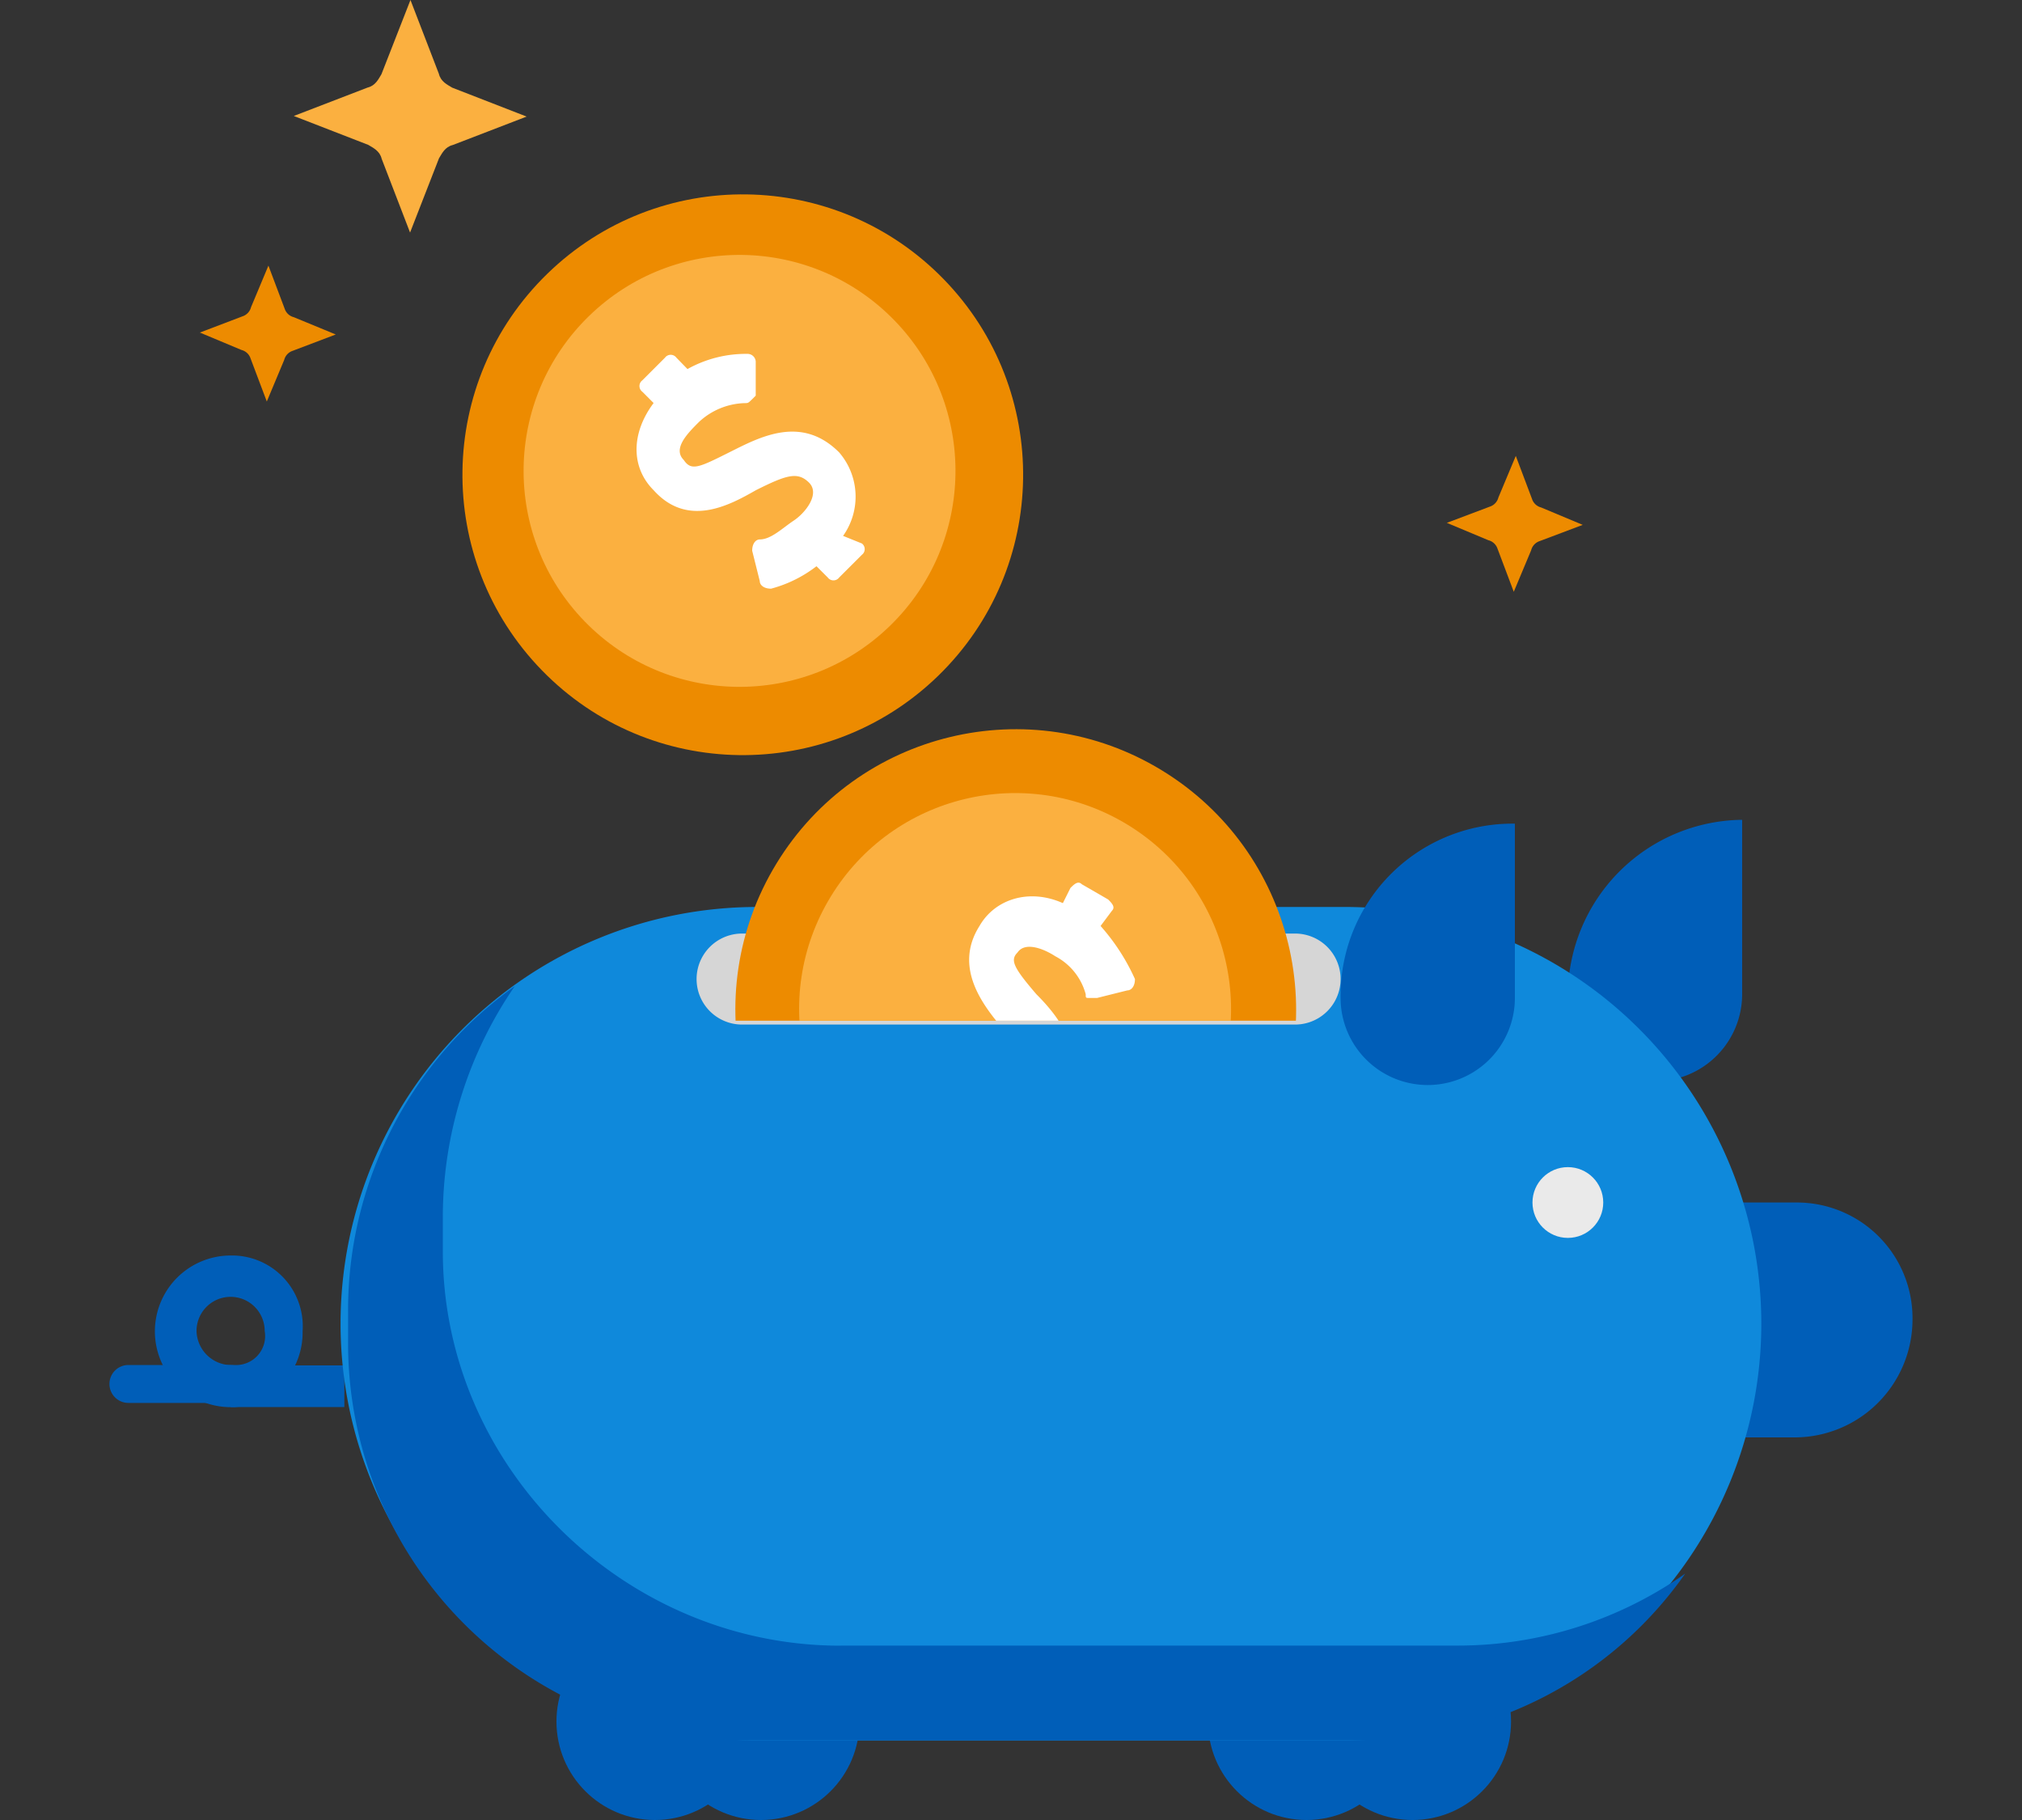 <svg id="design" xmlns="http://www.w3.org/2000/svg" xmlns:xlink="http://www.w3.org/1999/xlink" viewBox="0 0 200 180"><rect x="0" y="0" width="200" height="180" fill="#333333" stroke="none"/><defs><style>.cls-1{fill:none;}.cls-2{fill:#005eb8;}.cls-3{fill:#0f89db;}.cls-4{fill:#d6d6d6;}.cls-5{clip-path:url(#clip-path);}.cls-6{fill:#ed8b00;}.cls-7{fill:#fbb040;}.cls-8{fill:#fff;}.cls-9{fill:#eaeaea;}</style><clipPath id="clip-path"><rect class="cls-1" x="30.93" y="19.01" width="98.92" height="81.94"/></clipPath></defs><title>sciencesoft-guarantees</title><path class="cls-2" d="M22.82,135H12.7a1.87,1.87,0,0,0,0,3.75H22.82a1.77,1.77,0,0,0,1.87-1.87C25.06,136.16,23.94,135,22.82,135Z"/><path class="cls-2" d="M22.82,124.17a7.49,7.49,0,1,0,0,15h.37a7.39,7.39,0,0,0,6.74-7.49A7,7,0,0,0,22.82,124.17ZM23.19,135h0a3.46,3.46,0,0,1-3.75-3.37,3.37,3.37,0,0,1,6.74,0A2.87,2.87,0,0,1,23.19,135Z"/><rect class="cls-2" x="22.82" y="135.04" width="11.24" height="4.12"/><path class="cls-2" d="M177.56,118.93h-6.74a11.62,11.62,0,0,0,0,23.23h6.74a11.67,11.67,0,0,0,11.61-11.62A11.44,11.44,0,0,0,177.56,118.93Z"/><path class="cls-2" d="M155.08,98.32a8.62,8.62,0,1,0,17.24,0h0V81.08A17.43,17.43,0,0,0,155.08,98.32Z"/><circle class="cls-2" cx="64.78" cy="170.26" r="9.74"/><circle class="cls-2" cx="75.27" cy="170.26" r="9.74"/><circle class="cls-2" cx="129.23" cy="170.26" r="9.74"/><circle class="cls-2" cx="139.72" cy="170.26" r="9.74"/><path class="cls-3" d="M133,89.7H74.9a41.21,41.21,0,0,0,0,82.43H133a41.21,41.21,0,0,0,0-82.43Z"/><path class="cls-2" d="M83.14,162.76c-21.36,0-39.34-17.61-39.34-39v-3.37a40.29,40.29,0,0,1,7.12-22.86,39.4,39.4,0,0,0-16.49,32.22v3.37a39.26,39.26,0,0,0,39.34,39h61.07a38.71,38.71,0,0,0,31.85-16.49,39.11,39.11,0,0,1-22.48,7.12H83.14Z"/><path class="cls-2" d="M132.6,98.69a8.62,8.62,0,1,0,17.24,0h0V81.46A17,17,0,0,0,132.6,98.69Z"/><path class="cls-4" d="M128.1,92.33H73.4a4.5,4.5,0,1,0,0,9h54.7a4.5,4.5,0,1,0,0-9Z"/><g class="cls-5"><circle class="cls-6" cx="100.47" cy="99.86" r="27.73" transform="translate(-37.13 133.51) rotate(-58.57)"/><circle class="cls-7" cx="100.41" cy="99.81" r="21.36" transform="translate(-37.12 133.43) rotate(-58.57)"/><path class="cls-8" d="M108.86,91.58l1.12-1.5c.37-.37,0-.75-.37-1.12L107,87.45c-.37-.37-.75,0-1.12.37l-.75,1.5c-3.37-1.5-6.74-.37-8.24,2.25-2.62,4.12.37,7.87,2.25,10.12,2.25,2.62,2.62,3.37,1.87,4.87-.75,1.12-3,.37-4.12-.37a6.67,6.67,0,0,1-2.62-3,1.38,1.38,0,0,0-1.12-.37l-3,1.5c-.37.37-.75.75-.37,1.12a14.67,14.67,0,0,0,3,3.75l-.75,1.5c-.37.37,0,.75.37,1.12l2.62,1.5c.37.37.75,0,1.12-.37l1.12-1.5c3.37,1.12,6.37,0,7.87-2.62,2.62-4.5-.37-8.24-2.62-10.49-2.25-2.62-2.62-3.37-1.87-4.12.75-1.12,2.62-.37,3.75.37a6,6,0,0,1,3,3.75c0,.37,0,.37.37.37h.75l3-.75c.37,0,.75-.37.75-1.12A20.62,20.62,0,0,0,108.86,91.58Z"/></g><g class="cls-5"><circle class="cls-6" cx="73.48" cy="46.96" r="27.73" transform="translate(-11.95 64.5) rotate(-44.19)"/><circle class="cls-7" cx="73.15" cy="46.58" r="21.36" transform="translate(-11.77 64.16) rotate(-44.19)"/><path class="cls-8" d="M83.39,53A6.7,6.7,0,0,0,83,44.74c-3.75-3.75-7.87-1.5-10.87,0s-3.75,1.87-4.5.75c-1.12-1.12.37-2.62,1.5-3.75a6.91,6.91,0,0,1,4.5-1.87c.37,0,.37,0,.75-.37l.37-.37V35.75A.81.81,0,0,0,74,35a11.86,11.86,0,0,0-6,1.5L66.9,35.37a.7.7,0,0,0-1.12,0l-2.25,2.25a.7.7,0,0,0,0,1.12l1.12,1.12c-2.25,3-2.25,6.37,0,8.62,3.37,3.75,7.49,1.5,10.12,0,3-1.5,4.12-1.87,5.25-.75s-.37,3-1.5,3.75-2.25,1.87-3.37,1.87c-.37,0-.75.37-.75,1.12l.75,3c0,.37.37.75,1.12.75A12.66,12.66,0,0,0,80.76,56l1.12,1.12a.7.7,0,0,0,1.12,0l2.25-2.25a.7.7,0,0,0,0-1.12Z"/></g><path class="cls-6" d="M33.21,33.08,28.94,34.7a1.28,1.28,0,0,0-.83.9l-1.72,4.11-1.61-4.27a1.28,1.28,0,0,0-.9-.83l-4.11-1.72L24,31.28a1.28,1.28,0,0,0,.83-.9l1.72-4.11,1.61,4.27a1.28,1.28,0,0,0,.9.83Z"/><path class="cls-6" d="M156.55,51.91l-4.27,1.61a1.28,1.28,0,0,0-.83.9l-1.72,4.11-1.61-4.27a1.28,1.28,0,0,0-.9-.83l-4.11-1.72,4.27-1.61a1.28,1.28,0,0,0,.83-.9l1.72-4.11,1.61,4.27a1.28,1.28,0,0,0,.9.83Z"/><path class="cls-7" d="M52.09,11.53l-7.3,2.81c-.78.19-1.07.83-1.37,1.32L40.56,23l-2.81-7.3c-.19-.78-.83-1.07-1.32-1.37l-7.37-2.86,7.3-2.81c.78-.19,1.07-.83,1.37-1.32L40.6,0l2.81,7.3c.19.78.83,1.07,1.32,1.37Z"/><circle class="cls-9" cx="155.08" cy="118.93" r="3.5"/></svg>